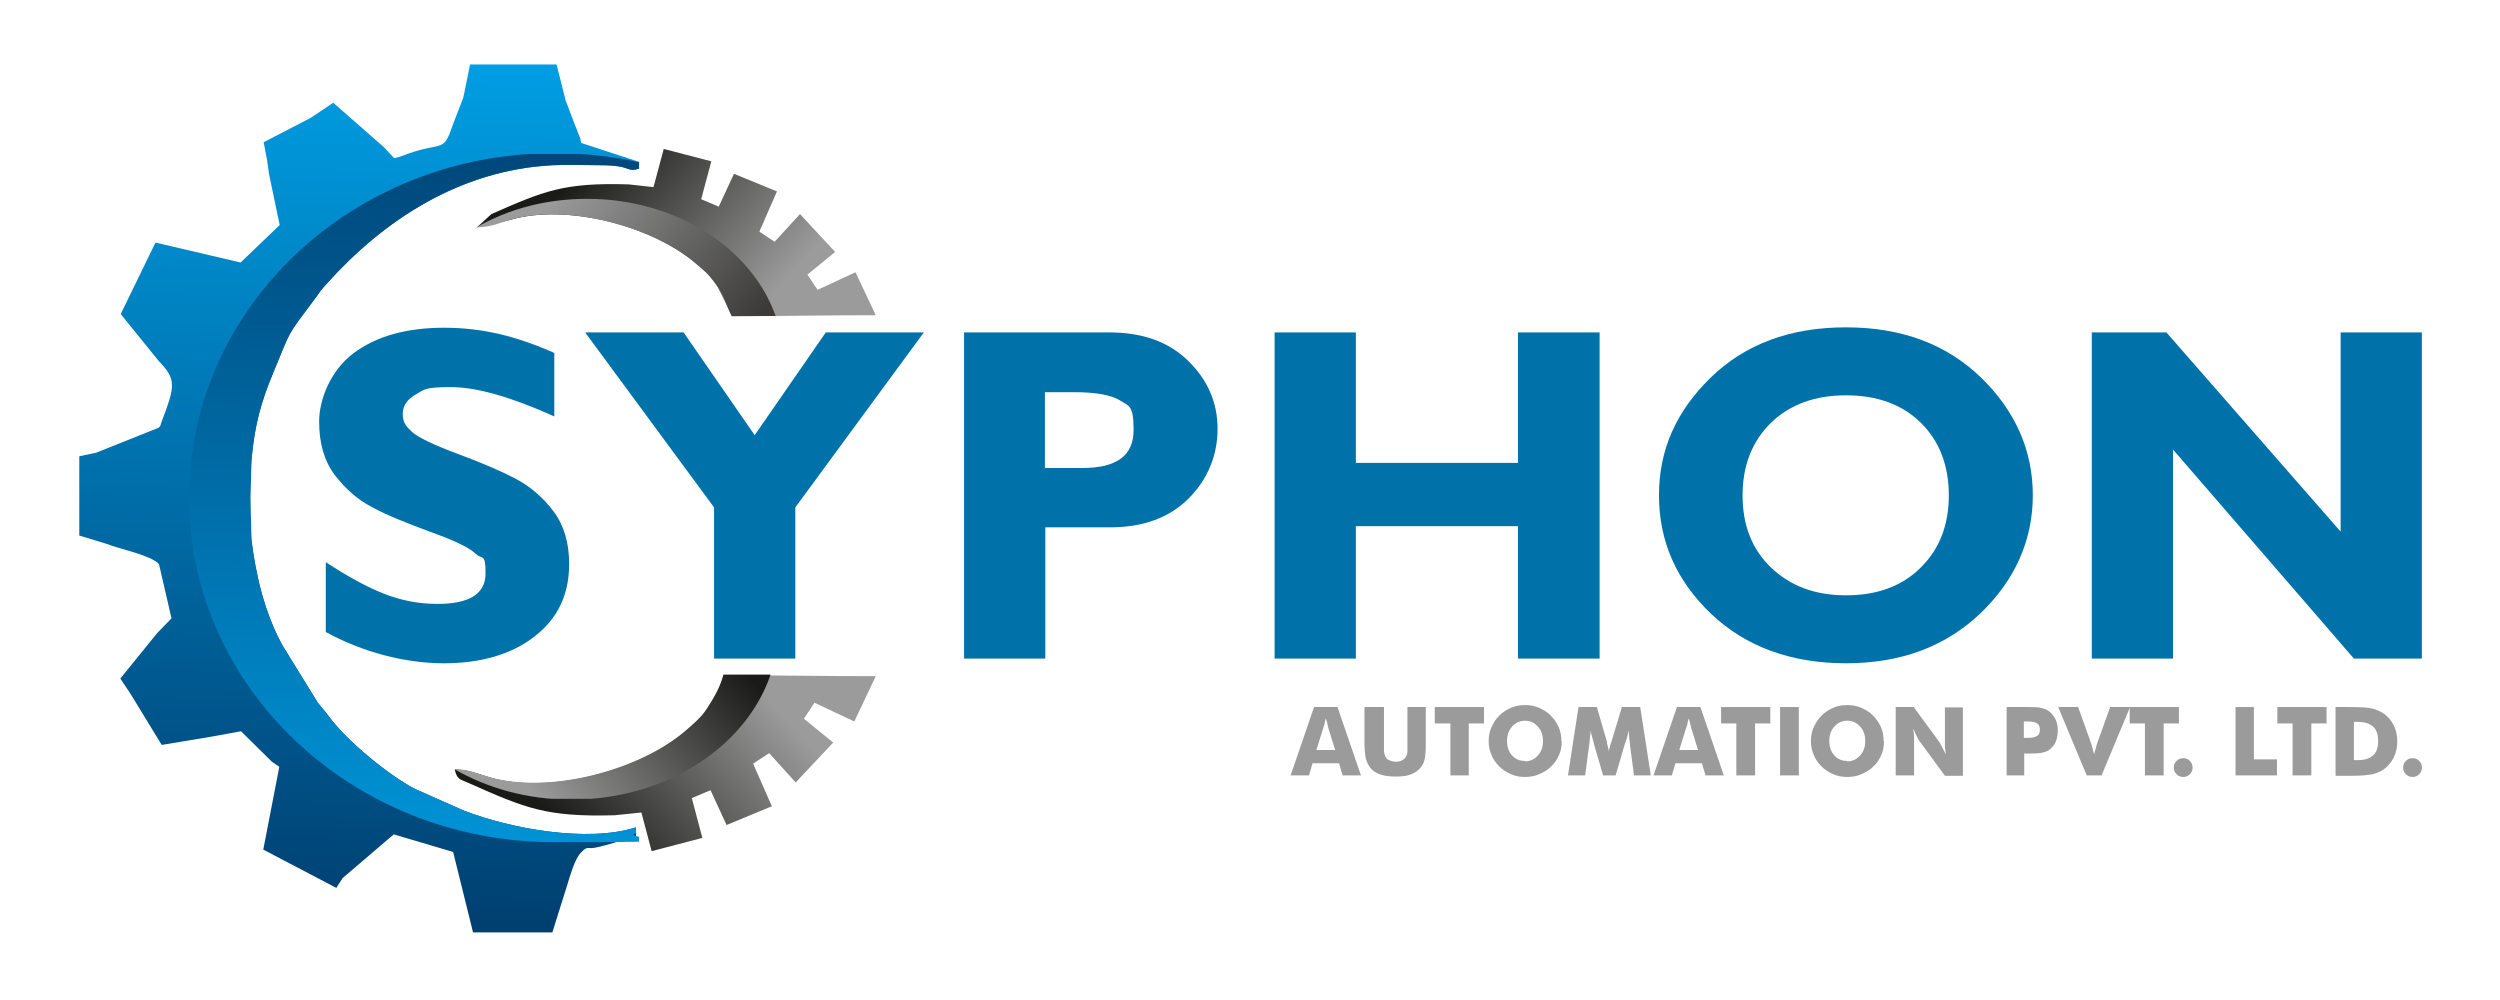 <svg xmlns="http://www.w3.org/2000/svg" xmlns:xlink="http://www.w3.org/1999/xlink" id="Layer_1" viewBox="0 0 640 256"><defs><style>      .st0 {        fill: url(#linear-gradient2);      }      .st1 {        clip-path: url(#clippath-4);      }      .st2 {        fill: #0072aa;      }      .st3 {        fill: url(#linear-gradient1);      }      .st4 {        fill: #9b9b9b;      }      .st5 {        clip-path: url(#clippath-1);      }      .st6 {        clip-path: url(#clippath-5);      }      .st7 {        clip-path: url(#clippath-3);      }      .st8 {        fill: url(#linear-gradient4);      }      .st9 {        clip-rule: evenodd;        fill: none;      }      .st10 {        fill: url(#linear-gradient5);      }      .st11 {        fill: url(#linear-gradient3);      }      .st12 {        clip-path: url(#clippath-2);      }      .st13 {        fill: url(#linear-gradient);      }      .st14 {        clip-path: url(#clippath);      }    </style><clipPath id="clippath"><path class="st9" d="M169.8,38.1l12.3,3.2-2.6,9.7,4.5,1.9,3.9-8.4,11,4.5-4.5,10.3,3.9,2.6,6.5-7.1,9,9.7-7.1,5.8,2.6,3.9,9.7-4.5,5.2,11c-12.3,0-24.6.2-36.8.3l-3.9-8c-1.9-2.7-3.5-4-5-5.3-11.2-9.8-33.4-15.7-47.9-11.4l-8.5,1.9,3.7-3.4c13.4-5.9,18.5-8.1,35.1-7.6l6.4.7,2.6-9.7Z"></path></clipPath><linearGradient id="linear-gradient" x1="151.3" y1="40.1" x2="194.9" y2="78.9" gradientUnits="userSpaceOnUse"><stop offset="0" stop-color="#1a1a18"></stop><stop offset="1" stop-color="#9b9b9b"></stop></linearGradient><clipPath id="clippath-1"><path class="st9" d="M198.7,80.9h-11.4c-1.3-2.6-1.9-5.3-3.9-7.9-2.2-3.2-3.5-4-5-5.3-11.2-9.8-33.4-15.7-47.9-11.4-2.6.8-5.1,1.9-8.5,1.9h0c8.1-4.7,17.8-7.3,28.3-7.3,22.9,0,42.2,12.7,48.3,30.1"></path></clipPath><linearGradient id="linear-gradient1" x1="188.8" y1="88.6" x2="141.2" y2="50.6" gradientUnits="userSpaceOnUse"><stop offset="0" stop-color="#3b3a39"></stop><stop offset="1" stop-color="#9b9b9b"></stop></linearGradient><clipPath id="clippath-2"><path class="st9" d="M166.8,217.9l13-3.4-2.7-10.2,4.8-2,4.1,8.9,11.6-4.8-4.8-10.9,4.1-2.7,6.8,7.5,9.6-10.2-7.5-6.1c.9-1.4,1.8-2.7,2.7-4.1l10.2,4.8,5.5-11.6c-13,0-26-.2-38.9-.3-1,3.3-2.4,6.1-4.1,8.5-1.5,2.4-3.7,4.2-5.3,5.6-11.8,10.4-35.3,16.6-50.6,12.1-2.7-.8-5.4-2-8.9-2,.7,2.8,1.4,2.4,3.9,3.6,14.2,6.3,19.6,8.6,37.1,8.1l6.8-.7,2.7,10.2Z"></path></clipPath><linearGradient id="linear-gradient2" x1="147.2" y1="215.8" x2="193.2" y2="174.8" xlink:href="#linear-gradient"></linearGradient><clipPath id="clippath-3"><path class="st9" d="M197.2,172.7c-4,0-8,0-12,0-.8,3-2.1,5.4-4.1,8.5-1.5,2.4-3.7,4.2-5.3,5.6-11.8,10.4-35.3,16.6-50.6,12.1-2.7-.8-5.4-2-8.9-2h0c8.5,4.9,18.8,7.8,29.9,7.8,24.2,0,44.6-13.4,51-31.8"></path></clipPath><linearGradient id="linear-gradient3" x1="137.9" y1="205.3" x2="183.9" y2="164.3" gradientUnits="userSpaceOnUse"><stop offset="0" stop-color="#9b9b9b"></stop><stop offset="1" stop-color="#1a1a18"></stop></linearGradient><clipPath id="clippath-4"><path class="st9" d="M162.8,215.1v-3.3c-12.5,4-32.2.3-44.1-4.3l-12.4-5.5c-6.8-3.5-17.7-12.5-22.1-18.6-1.2-1.6-1.7-2-2.9-3.6l-9-14.6c-4.6-8.4-6.8-18-7.9-26.8-1.9-15.3-1.4-7,0-20.8.8-8.7,2.3-14.4,5.6-22.3,4.8-11.5,3-8.6,10.9-19.2,1-1.4,1.3-1.9,2.5-3.2,14.8-16.6,34.4-29.4,58.1-30.6,3.8-.2,8.3,0,12.2,0,8.5,0,6.4,2,10.1.8v-1.6l-15-4.9v-.3c-.1,0-.2-.4-.2-.4v-.4c-.1,0-3.8-9.8-3.8-9.8l-2.4-9.5h-22l-1.8,8.8-2.7,7c-2.3,6.9-2.6,4.5-10.1,6.9-2.3.7-2.7,1.1-4.9,1.6l-2.3-2.5-.4-.4-12.9-11.3-4,2.7-2,1.3-11.8,6.1.9,4.8.5,3.5,2.7,12.9-10,9.6-21.8-5.1-8.9,18.3,9.8,12.1c.1.1.3.3.4.4.2.2.6.7.8.9,3.2,3.8,2.6,5.9-.5,14.1-.6,1.6,0,.7-.8,1.6l-16,6.4-4.3.9v20.3l6.9,2.1c3.2,1.3,11.4,2.9,13.5,5.2l3.2,13.9-3.6,3.7-9.5,11.7,2.6,3.9,8,13.1,13.2-2.2,7.1-1.3,7.9,7.8,1.9,1.3-4.1,21.2,18.7,9.8,1.6-2.5,13.1-11.2,15.2,4.5,5.1,20.6h20.3l3.8-12.1c.8-2.6,1.9-6.6,3.5-8.3,1.8-1.9,1.6-.9,3.7-1.3,3.5-.7,7.1-2.1,10.4-2.7"></path></clipPath><linearGradient id="linear-gradient4" x1="89.3" y1="239.4" x2="94.3" y2="16.6" gradientUnits="userSpaceOnUse"><stop offset="0" stop-color="#003e6f"></stop><stop offset="1" stop-color="#009de2"></stop></linearGradient><clipPath id="clippath-5"><path class="st9" d="M162.8,213.5v-1.7c-12.5,4-32.2.3-44.1-4.3l-12.4-5.5c-6.8-3.5-17.7-12.5-22.1-18.6-1.2-1.6-1.7-2-2.9-3.6l-9-14.6c-4.6-8.4-6.8-18-7.9-26.8-.4-15.6-.3-7.2,0-20.8.8-8.7,2.3-14.4,5.6-22.3,4.8-11.5,3-8.6,10.9-19.2,1-1.4,1.3-1.9,2.5-3.2,14.8-16.6,34.4-29.4,58.1-30.6,3.8-.2,8.3,0,12.2,0,8.5,0,6.4,2,10.1.8v-1.5c-7-1.6-14.4-2.4-21.9-2.4-51.6,0-93.5,39.5-93.5,88.2s41.8,88.2,93.5,88.2,14.3-.8,21.1-2.3"></path></clipPath><linearGradient id="linear-gradient5" x1="103.4" y1="239.8" x2="108.4" y2="16.9" gradientUnits="userSpaceOnUse"><stop offset="0" stop-color="#009de2"></stop><stop offset="1" stop-color="#003e6f"></stop></linearGradient></defs><path class="st2" d="M141.9,90.3v16.3c-11.1-5-19.9-7.5-26.5-7.5s-6.8.6-9,1.9c-2.2,1.3-3.3,2.9-3.3,5s.8,3.1,2.4,4.6c1.6,1.4,5.5,3.3,11.7,5.6,6.2,2.3,11.1,4.4,14.9,6.4,3.7,2,6.9,4.7,9.6,8.3,2.7,3.6,4,8.1,4,13.5,0,7.8-2.9,13.9-8.8,18.5-5.9,4.6-13.7,6.9-23.3,6.9s-20.5-2.7-30.2-8v-17.9c5.6,3.7,10.6,6.4,14.9,8.1,4.3,1.7,8.9,2.6,13.7,2.6,8.2,0,12.3-2.6,12.3-7.8s-.8-3.5-2.5-5c-1.6-1.6-5.6-3.5-11.8-5.7-6.2-2.3-11.2-4.3-14.8-6.3-3.7-1.9-6.8-4.7-9.5-8.2-2.7-3.6-4-8.1-4-13.7s2.9-13,8.7-17.4c5.8-4.4,13.6-6.6,23.3-6.6s18.4,2.1,28.3,6.5"></path><polygon class="st2" points="182.8 168.6 182.8 129.9 149.8 85.1 175 85.1 193.2 111.4 211.4 85.1 236.5 85.1 203.6 129.9 203.6 168.6 182.8 168.6"></polygon><path class="st2" d="M267.5,100.4v19.4h9.7c8.7,0,13-3.2,13-9.7s-1.2-6.1-3.5-7.6c-2.3-1.4-6.2-2.1-11.8-2.1h-7.3ZM246.7,85.1h37.3c8.5,0,15.2,2.4,20.2,7.3,5,4.9,7.5,10.7,7.5,17.4s-2.5,12.9-7.4,17.8c-4.9,4.9-11.6,7.4-20.1,7.4h-16.6v33.6h-20.8v-83.5Z"></path><polygon class="st2" points="409.5 85.1 409.5 168.6 388.6 168.6 388.6 134.7 347.1 134.7 347.1 168.6 326.3 168.6 326.3 85.1 347.1 85.1 347.1 118.5 388.6 118.5 388.6 85.1 409.5 85.1"></polygon><path class="st2" d="M472.6,152.4c7.9,0,14.3-2.3,19.1-7.1,4.8-4.7,7.2-10.9,7.2-18.5s-2.4-13.9-7.2-18.6c-4.8-4.7-11.2-7-19.1-7s-14.3,2.3-19.2,7c-4.8,4.7-7.3,10.9-7.3,18.6s2.4,13.8,7.3,18.5c4.9,4.7,11.2,7.1,19.2,7.1M472.6,83.8c14.2,0,25.7,4.3,34.6,12.9,8.8,8.6,13.2,18.7,13.2,30.1s-4.5,21.7-13.4,30.2c-8.9,8.5-20.4,12.8-34.4,12.8s-25.7-4.2-34.6-12.7c-8.9-8.5-13.3-18.6-13.3-30.3s4.4-21.5,13.2-30.1c8.8-8.6,20.4-12.9,34.6-12.9Z"></path><polygon class="st2" points="620 85.1 620 168.6 602.6 168.6 556.3 115.1 556.3 168.6 535.5 168.6 535.5 85.1 554.6 85.1 599.2 136.1 599.2 85.1 620 85.1"></polygon><path class="st4" d="M330.4,198.5l6-17.5h6l6,17.5h-4.7l-.9-3.1h-6.8l-.9,3.1h-4.7ZM337.1,192h4.7l-1.8-5.8c0-.2-.1-.5-.2-.8,0-.4-.2-.9-.4-1.5-.1.4-.2.8-.3,1.2,0,.4-.2.8-.3,1.1l-1.8,5.8Z"></path><path class="st4" d="M349.6,181h4.7v8.5c0,1.2,0,2.1,0,2.7,0,.5.2,1,.3,1.4.2.4.5.8,1,1,.5.2,1,.4,1.7.4s1.2-.1,1.7-.4c.4-.2.8-.6,1-1,.2-.4.3-.8.3-1.4,0-.5,0-1.4,0-2.7v-8.5h4.7v9.2c0,1.9-.1,3.3-.3,4.2-.2.9-.6,1.7-1.2,2.3-.6.7-1.4,1.2-2.5,1.6-1,.4-2.3.5-3.8.5s-2.8-.2-3.8-.5c-1-.4-1.9-.9-2.5-1.6-.5-.6-.9-1.4-1.2-2.3-.2-.9-.4-2.3-.4-4.2v-9.2Z"></path><polygon class="st4" points="371.3 198.5 371.3 185.2 367.3 185.2 367.3 181 379.9 181 379.9 185.2 376 185.2 376 198.5 371.3 198.5"></polygon><path class="st4" d="M390.4,194.9c1.3,0,2.4-.5,3.3-1.5.9-1,1.3-2.2,1.3-3.7s-.4-2.7-1.3-3.7c-.9-1-2-1.5-3.3-1.5s-2.4.5-3.3,1.5c-.9,1-1.3,2.2-1.3,3.7s.4,2.7,1.3,3.7c.9,1,2,1.4,3.3,1.4M399.8,189.8c0,1.3-.2,2.4-.7,3.5-.5,1.1-1.1,2.1-2,2.9-.9.9-1.9,1.5-3.1,2-1.1.5-2.3.7-3.6.7s-2.4-.2-3.6-.7c-1.1-.5-2.1-1.1-3-2-.9-.9-1.6-1.9-2-3-.5-1.1-.7-2.3-.7-3.5s.2-2.4.7-3.5c.5-1.1,1.1-2.1,2-3,.9-.9,1.9-1.5,3-2,1.1-.5,2.3-.7,3.6-.7s2.4.2,3.6.7c1.1.5,2.2,1.1,3,2,.9.9,1.5,1.8,2,2.9.5,1.1.7,2.3.7,3.5Z"></path><path class="st4" d="M422.8,198.5h-4.5l-1-7.6c0-.5-.1-1.1-.2-1.8,0-.7-.1-1.4-.2-2.1-.1.7-.3,1.7-.7,2.8,0,.2-.1.4-.2.5l-2.4,8.2h-3.2l-2.4-8.2c0-.1,0-.3-.1-.5-.3-1.1-.6-2-.7-2.8,0,.7-.1,1.3-.2,2,0,.6-.1,1.3-.2,1.9l-1,7.6h-4.4l2.7-17.5h4.7l2.6,9c0,0,0,.2,0,.3.2.8.4,1.5.5,2.1,0-.3,0-.7.2-1,0-.4.2-.8.4-1.4l2.7-9h4.7l2.7,17.5Z"></path><path class="st4" d="M423.3,198.5l6-17.5h6l6,17.5h-4.7l-.9-3.1h-6.8l-.9,3.1h-4.7ZM430,192h4.7l-1.8-5.8c0-.2-.1-.5-.2-.8,0-.4-.2-.9-.4-1.5-.1.4-.2.8-.3,1.2,0,.4-.2.8-.3,1.1l-1.8,5.8Z"></path><polygon class="st4" points="444.5 198.5 444.5 185.2 440.6 185.2 440.6 181 453.2 181 453.2 185.2 449.3 185.2 449.3 198.5 444.5 198.5"></polygon><rect class="st4" x="455.7" y="181" width="4.8" height="17.5"></rect><path class="st4" d="M472.9,194.9c1.3,0,2.4-.5,3.3-1.5.9-1,1.3-2.2,1.3-3.7s-.4-2.7-1.3-3.7c-.9-1-2-1.5-3.3-1.5s-2.4.5-3.3,1.5c-.9,1-1.3,2.2-1.3,3.7s.4,2.7,1.3,3.7c.9,1,2,1.4,3.3,1.4M482.3,189.8c0,1.3-.2,2.4-.7,3.5-.5,1.1-1.1,2.1-2,2.9-.9.9-1.9,1.5-3.1,2-1.1.5-2.3.7-3.6.7s-2.4-.2-3.6-.7c-1.1-.5-2.1-1.1-3-2-.9-.9-1.6-1.9-2-3-.5-1.1-.7-2.3-.7-3.5s.2-2.4.7-3.5c.5-1.1,1.1-2.1,2-3,.9-.9,1.9-1.5,3-2,1.1-.5,2.3-.7,3.6-.7s2.4.2,3.6.7c1.1.5,2.2,1.1,3,2,.9.9,1.5,1.8,2,2.9.5,1.1.7,2.3.7,3.5Z"></path><path class="st4" d="M485.3,198.5v-17.5h4.6l6.6,9c.1.2.3.6.6,1.1.3.6.6,1.2,1,2,0-.7-.2-1.4-.2-1.9s0-1.1,0-1.5v-8.6h4.6v17.5h-4.6l-6.6-9c-.1-.2-.4-.6-.6-1.1-.3-.6-.6-1.2-.9-2,0,.7.2,1.4.2,1.9,0,.6,0,1.1,0,1.5v8.6h-4.6Z"></path><path class="st4" d="M518.2,188.9h.9c1.1,0,1.9-.2,2.4-.5.5-.3.7-.8.7-1.6s-.2-1.3-.7-1.6c-.4-.3-1.2-.5-2.4-.5h-1v4.1ZM518.2,198.5h-4.5v-17.5h5c1.9,0,3.3,0,4.1.3.8.2,1.5.5,2,1,.6.5,1.1,1.2,1.5,2,.3.8.5,1.7.5,2.7s-.2,2-.5,2.8c-.3.8-.8,1.4-1.5,2-.5.4-1.1.7-1.7.8-.7.2-1.7.3-3.2.3h-1.7v5.8Z"></path><path class="st4" d="M534.2,198.5l-7.3-17.5h5.1l3.5,9.8c0,.1,0,.4.2.7,0,.4.2.9.4,1.6.1-.5.2-1,.4-1.4.1-.4.2-.7.2-.9l3.5-9.8h5.1l-7.3,17.5h-3.6Z"></path><polygon class="st4" points="549.1 198.5 549.1 185.2 545.2 185.2 545.2 181 557.8 181 557.8 185.2 553.9 185.2 553.9 198.5 549.1 198.5"></polygon><path class="st4" d="M556.5,196.5c0-.7.2-1.2.7-1.7.5-.5,1-.7,1.7-.7s1.3.2,1.7.7c.5.5.7,1,.7,1.7s-.2,1.2-.7,1.7c-.5.5-1,.7-1.7.7s-1.2-.2-1.7-.7c-.5-.5-.7-1-.7-1.7"></path><polygon class="st4" points="572.3 198.5 572.3 181 577 181 577 194.4 582.9 194.4 582.9 198.5 572.3 198.5"></polygon><polygon class="st4" points="586.9 198.5 586.9 185.2 583 185.2 583 181 595.6 181 595.6 185.2 591.7 185.2 591.7 198.5 586.9 198.5"></polygon><path class="st4" d="M602.6,194.6h.8c1.9,0,3.2-.4,4.1-1.2.9-.8,1.3-2,1.3-3.7s-.4-2.9-1.3-3.7c-.9-.8-2.2-1.2-4.1-1.2h-.8v9.7ZM597.9,198.5v-17.5h3.6c2.7,0,4.6.1,5.8.4,1.1.3,2.1.7,3,1.3,1.1.8,1.9,1.8,2.5,3,.6,1.2.9,2.6.9,4.1s-.3,2.9-.9,4.1c-.6,1.2-1.4,2.2-2.5,3-.8.6-1.8,1-2.9,1.3-1.1.2-2.8.4-5,.4h-4.4Z"></path><path class="st4" d="M615.2,196.5c0-.7.2-1.2.7-1.7.5-.5,1-.7,1.7-.7s1.3.2,1.7.7c.5.5.7,1,.7,1.7s-.2,1.2-.7,1.7c-.5.5-1,.7-1.7.7s-1.2-.2-1.7-.7c-.5-.5-.7-1-.7-1.7"></path><g class="st14"><rect class="st13" x="122" y="38.1" width="102.1" height="42.9"></rect></g><g class="st5"><rect class="st3" x="122" y="50.8" width="76.7" height="30.2"></rect></g><g class="st12"><rect class="st0" x="116.2" y="172.6" width="107.9" height="45.3"></rect></g><g class="st7"><rect class="st11" x="116.2" y="172.6" width="81" height="31.9"></rect></g><g class="st1"><rect class="st8" x="20" y="16.5" width="143.6" height="223"></rect></g><g class="st6"><rect class="st10" x="48.2" y="39.4" width="115.4" height="176.5"></rect></g></svg>